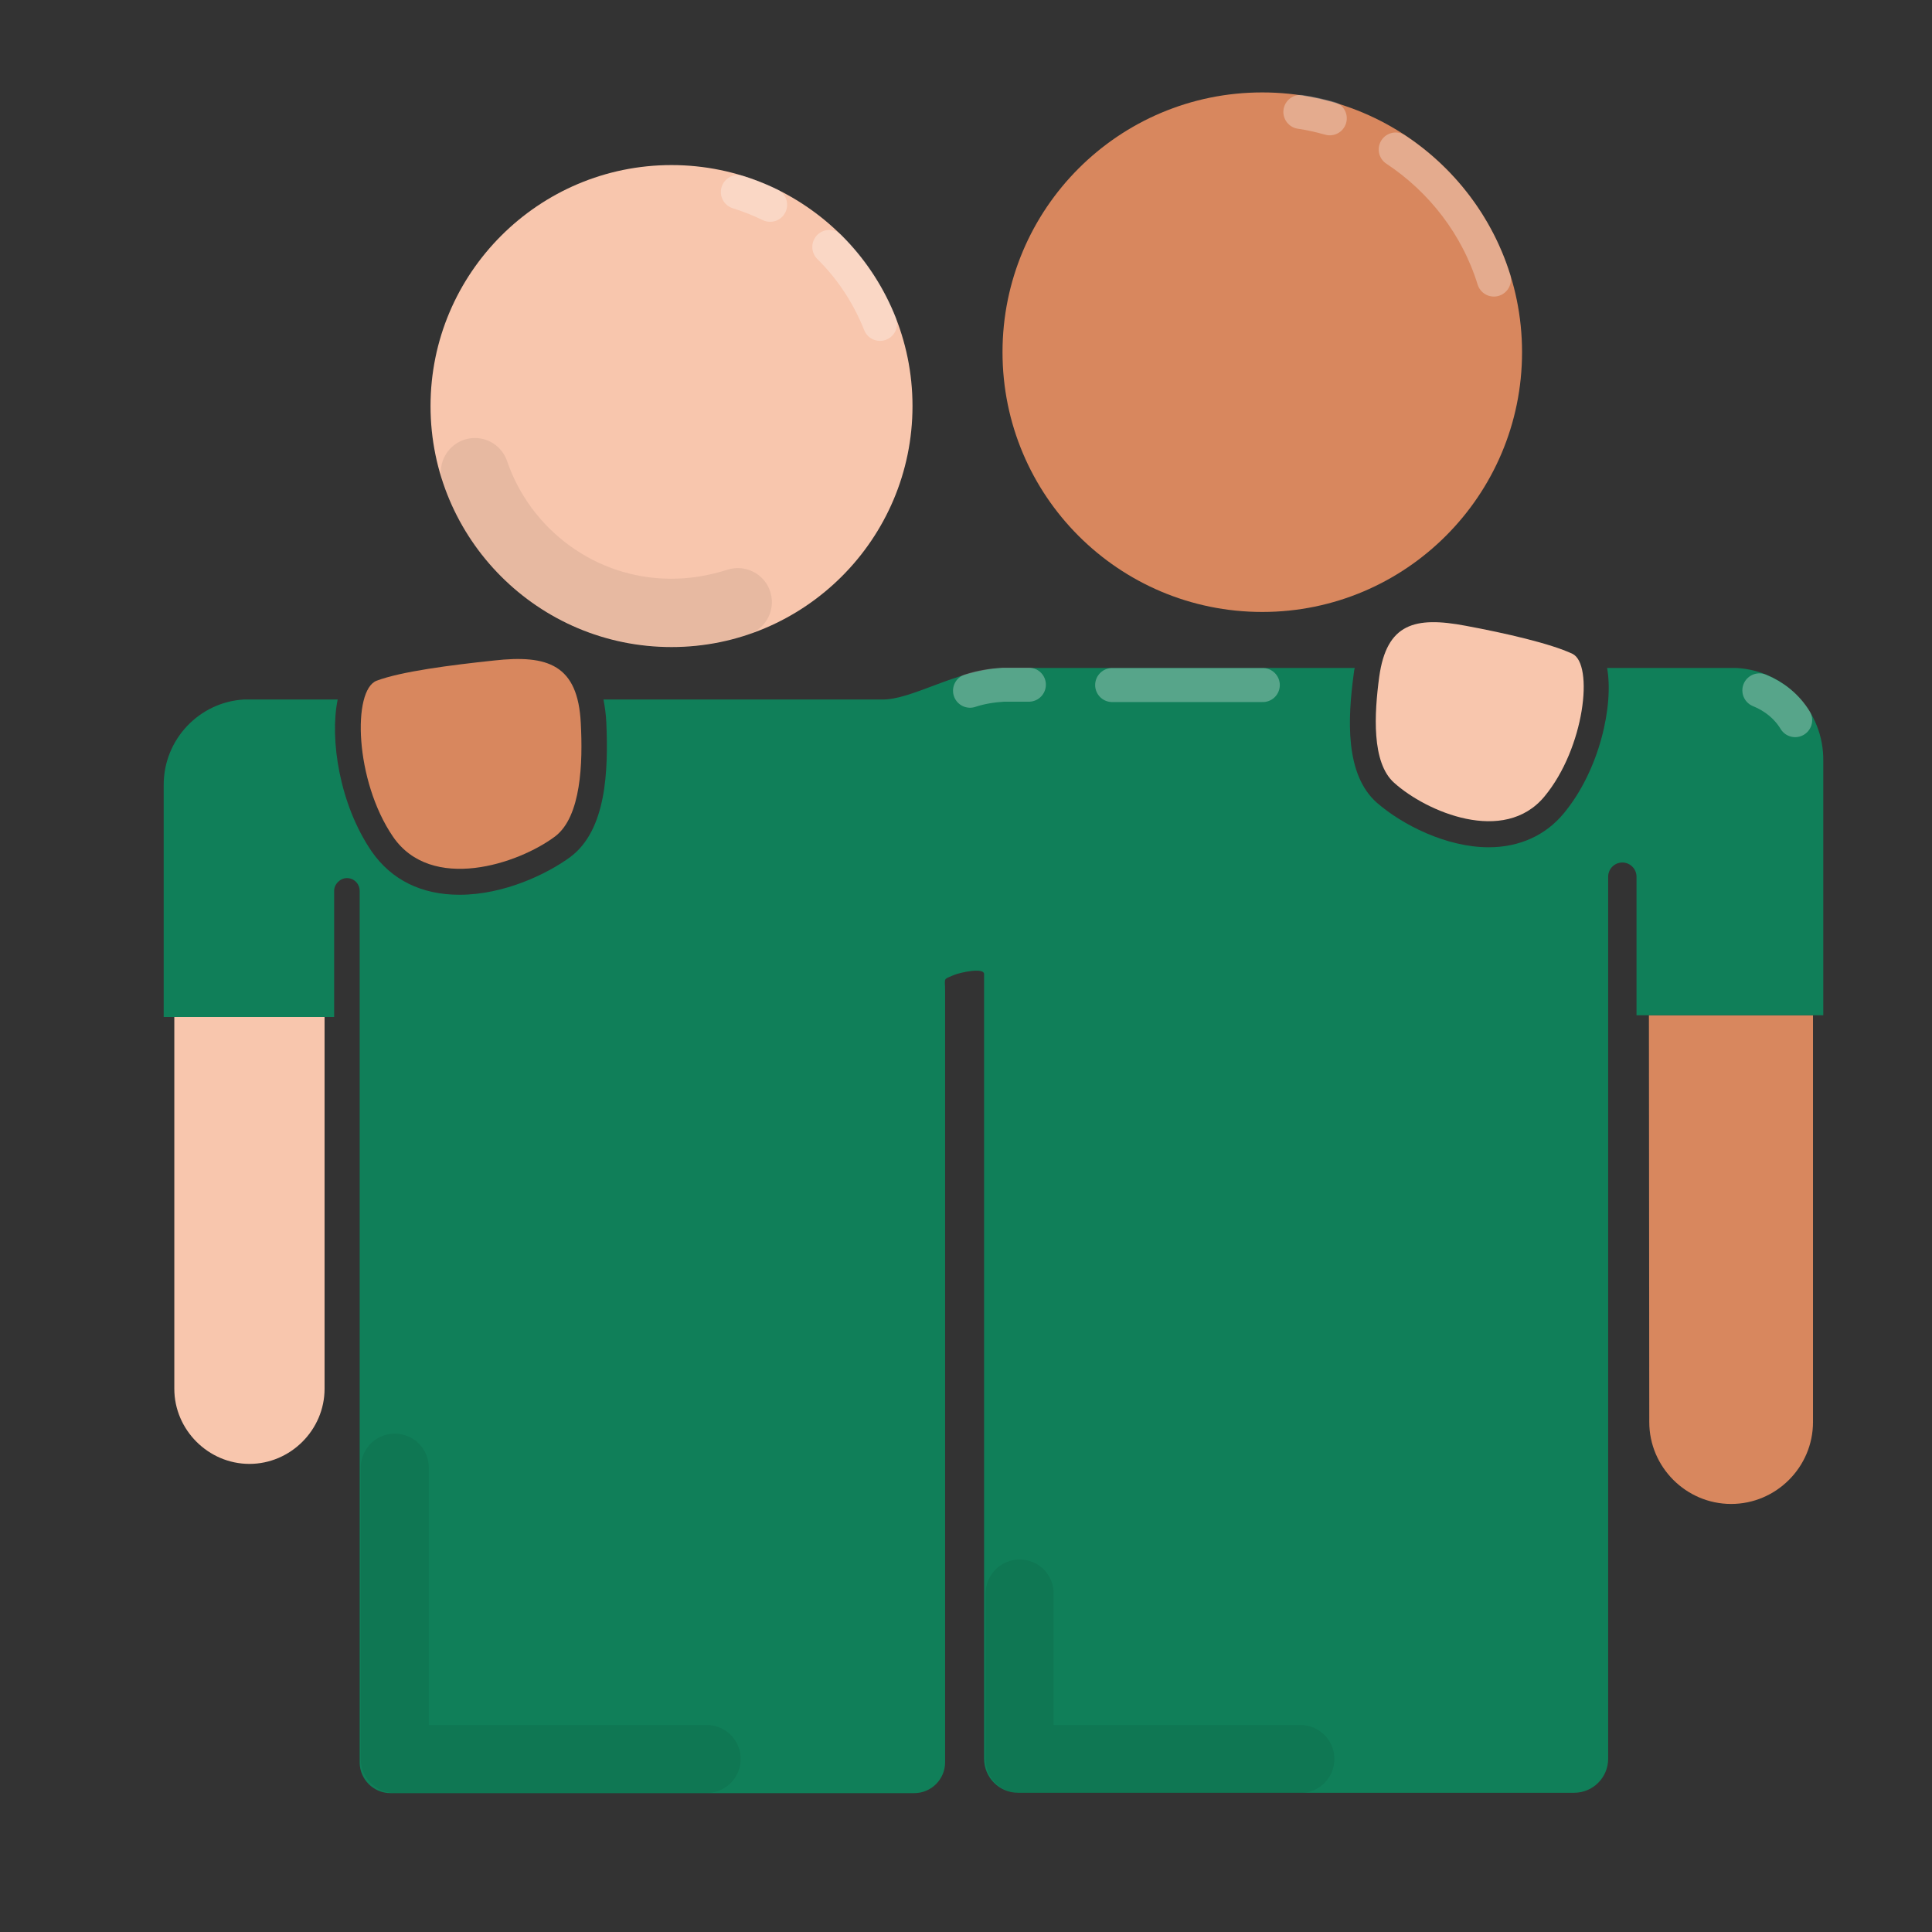 <svg xmlns="http://www.w3.org/2000/svg" xmlns:xlink="http://www.w3.org/1999/xlink" width="1080" viewBox="0 0 810 810" height="1080" preserveAspectRatio="xMidYMid meet"><rect x="0" y="0" width="810" height="810" fill="#333333" stroke="none"/><defs><filter x="0%" y="0%" width="100%" height="100%" id="d629f8baae"></filter><clipPath id="b767b54ffa"><path d="M 420 38.75 L 639 38.75 L 639 257 L 420 257 Z M 420 38.75 " clip-rule="nonzero"></path></clipPath><clipPath id="a1dc40099b"><path d="M 536 38.75 L 565 38.75 L 565 59 L 536 59 Z M 536 38.75 " clip-rule="nonzero"></path></clipPath><mask id="5ba336f509"><g filter="url(#d629f8baae)"><rect x="-81" width="972" fill="#000000" y="-81" height="972" fill-opacity="0.3"></rect></g></mask><clipPath id="532adfc157"><path d="M 1 1 L 28.961 1 L 28.961 19 L 1 19 Z M 1 1 " clip-rule="nonzero"></path></clipPath><clipPath id="5aff3f5320"><rect x="0" width="29" y="0" height="21"></rect></clipPath><mask id="5cddcf9d1c"><g filter="url(#d629f8baae)"><rect x="-81" width="972" fill="#000000" y="-81" height="972" fill-opacity="0.3"></rect></g></mask><clipPath id="4f2e5e93ae"><rect x="0" width="59" y="0" height="72"></rect></clipPath><mask id="ec86906bc4"><g filter="url(#d629f8baae)"><rect x="-81" width="972" fill="#000000" y="-81" height="972" fill-opacity="0.07"></rect></g></mask><clipPath id="a068e2f17f"><path d="M 0.32 1 L 140 1 L 140 90 L 0.32 90 Z M 0.32 1 " clip-rule="nonzero"></path></clipPath><clipPath id="d0cbc4ebfa"><rect x="0" width="141" y="0" height="91"></rect></clipPath><mask id="2ce3c813fb"><g filter="url(#d629f8baae)"><rect x="-81" width="972" fill="#000000" y="-81" height="972" fill-opacity="0.3"></rect></g></mask><clipPath id="94f2a4beba"><rect x="0" width="30" y="0" height="22"></rect></clipPath><mask id="15cb0c7b61"><g filter="url(#d629f8baae)"><rect x="-81" width="972" fill="#000000" y="-81" height="972" fill-opacity="0.3"></rect></g></mask><clipPath id="462a8290b8"><path d="M 0.32 1 L 36.32 1 L 36.32 48 L 0.32 48 Z M 0.32 1 " clip-rule="nonzero"></path></clipPath><clipPath id="91dd879992"><rect x="0" width="37" y="0" height="50"></rect></clipPath><clipPath id="868183cf38"><path d="M 68.176 280 L 764.926 280 L 764.926 752 L 68.176 752 Z M 68.176 280 " clip-rule="nonzero"></path></clipPath><mask id="68a33c56b7"><g filter="url(#d629f8baae)"><rect x="-81" width="972" fill="#000000" y="-81" height="972" fill-opacity="0.07"></rect></g></mask><clipPath id="a6fd88a101"><path d="M 1 0.238 L 410 0.238 L 410 152 L 1 152 Z M 1 0.238 " clip-rule="nonzero"></path></clipPath><clipPath id="8fa7b2c59d"><rect x="0" width="411" y="0" height="152"></rect></clipPath><mask id="f936bcc7f6"><g filter="url(#d629f8baae)"><rect x="-81" width="972" fill="#000000" y="-81" height="972" fill-opacity="0.3"></rect></g></mask><clipPath id="d971343dc7"><path d="M 1 0.359 L 362 0.359 L 362 30.359 L 1 30.359 Z M 1 0.359 " clip-rule="nonzero"></path></clipPath><clipPath id="63732e9df3"><rect x="0" width="364" y="0" height="31"></rect></clipPath></defs><g clip-path="url(#b767b54ffa)"><path fill="#d8875e" d="M 638.125 147.656 C 638.125 87.633 589.391 38.75 529.215 38.75 C 469.043 38.75 420.309 87.484 420.309 147.656 C 420.309 207.832 469.043 256.566 529.215 256.566 C 589.391 256.566 638.125 207.684 638.125 147.656 Z M 638.125 147.656 " fill-opacity="1" fill-rule="evenodd"></path></g><g clip-path="url(#a1dc40099b)"><g mask="url(#5ba336f509)"><g transform="matrix(1, 0, 0, 1, 536, 38)"><g clip-path="url(#5aff3f5320)"><g clip-path="url(#532adfc157)"><path stroke-linecap="round" transform="matrix(1.486, 0, 0, 1.486, -467.376, 0.75)" fill="none" stroke-linejoin="round" d="M 320.699 5.5 C 323.599 5.9 326.399 6.599 328.999 7.301 " stroke="#ffffff" stroke-width="9.596" stroke-opacity="1" stroke-miterlimit="10"></path></g></g></g></g></g><g mask="url(#5cddcf9d1c)"><g transform="matrix(1, 0, 0, 1, 576, 54)"><g clip-path="url(#4f2e5e93ae)"><path stroke-linecap="round" transform="matrix(1.486, 0, 0, 1.486, -507.376, -15.25)" fill="none" stroke-linejoin="round" d="M 347.6 16.101 C 360.601 24.7 370.599 37.599 375.3 52.8 " stroke="#ffffff" stroke-width="9.596" stroke-opacity="1" stroke-miterlimit="10"></path></g></g></g><path fill="#f8c6ad" d="M 180.504 170.242 C 180.504 114.523 225.82 69.207 281.535 69.207 C 337.254 69.207 382.57 114.523 382.57 170.242 C 382.57 225.957 337.254 271.273 281.535 271.273 C 225.672 271.273 180.504 225.957 180.504 170.242 Z M 180.504 170.242 " fill-opacity="1" fill-rule="evenodd"></path><g mask="url(#ec86906bc4)"><g transform="matrix(1, 0, 0, 1, 184, 182)"><g clip-path="url(#d0cbc4ebfa)"><g clip-path="url(#a068e2f17f)"><path stroke-linecap="round" transform="matrix(1.486, 0, 0, 1.486, -115.376, -143.25)" fill="none" stroke-linejoin="round" d="M 162 143.801 C 156 145.699 149.801 146.8 143.199 146.8 C 117.6 146.8 95.699 130.2 87.799 107.101 " stroke="#000000" stroke-width="19.191" stroke-opacity="1" stroke-miterlimit="10"></path></g></g></g></g><g mask="url(#2ce3c813fb)"><g transform="matrix(1, 0, 0, 1, 301, 72)"><g clip-path="url(#94f2a4beba)"><path stroke-linecap="round" transform="matrix(1.486, 0, 0, 1.486, -232.376, -33.25)" fill="none" stroke-linejoin="round" d="M 162 28.1 C 165.199 29.099 168.199 30.3 171.099 31.699 " stroke="#ffffff" stroke-width="9.596" stroke-opacity="1" stroke-miterlimit="10"></path></g></g></g><g mask="url(#15cb0c7b61)"><g transform="matrix(1, 0, 0, 1, 340, 95)"><g clip-path="url(#91dd879992)"><g clip-path="url(#462a8290b8)"><path stroke-linecap="round" transform="matrix(1.486, 0, 0, 1.486, -271.376, -56.25)" fill="none" stroke-linejoin="round" d="M 187.799 43.601 C 194.001 49.7 198.899 57.201 202.101 65.299 " stroke="#ffffff" stroke-width="9.596" stroke-opacity="1" stroke-miterlimit="10"></path></g></g></g></g><path fill="#d8875e" d="M 691.316 425.648 L 760.109 425.648 L 760.109 596.215 C 760.109 615.086 744.656 630.539 725.785 630.539 C 706.918 630.539 691.465 615.086 691.465 596.215 Z M 691.316 425.648 " fill-opacity="1" fill-rule="evenodd"></path><path fill="#f8c6ad" d="M 135.93 426.242 L 73.082 426.242 L 73.082 582.25 C 73.082 599.484 87.344 613.746 104.578 613.746 C 121.816 613.746 136.078 599.484 136.078 582.25 L 136.078 426.242 Z M 135.93 426.242 " fill-opacity="1" fill-rule="evenodd"></path><path fill="#d8875e" d="M 243.5 303.219 C 244.391 319.859 243.648 342.297 232.805 350.617 C 217.203 362.352 180.801 374.238 164.754 350.766 C 148.707 327.289 147.668 289.254 157.918 285.391 C 168.172 281.527 188.824 278.852 207.098 276.922 C 229.684 274.395 242.312 278.703 243.5 303.219 Z M 243.5 303.219 " fill-opacity="1" fill-rule="evenodd"></path><g clip-path="url(#868183cf38)"><path fill="#107f59" d="M 727.867 280.039 L 673.785 280.039 C 676.605 295.641 670.664 322.832 655.656 340.957 C 648.078 350.168 637.086 355.223 624.16 355.223 C 606.328 355.223 587.758 345.711 577.207 336.5 C 563.836 324.613 565.023 301.289 567.551 282.566 C 567.699 281.676 567.699 280.934 567.996 280.039 L 420.309 280.039 C 400.695 280.934 382.273 293.562 369.645 293.266 L 253.008 293.266 C 253.605 296.383 254.051 299.504 254.199 302.922 C 255.09 323.277 254.199 347.941 239.191 359.234 C 229.535 366.363 211.406 375.133 192.688 375.133 C 176.641 375.133 164.16 368.891 155.84 357.004 C 142.32 337.242 138.16 309.906 141.574 293.266 L 102.352 293.266 C 83.629 294.305 68.625 309.906 68.625 329.07 L 68.625 426.391 L 140.09 426.391 L 140.09 373.496 C 140.09 370.672 142.617 368.148 145.438 368.148 C 148.559 368.148 150.789 370.672 150.789 373.496 L 150.789 738.852 C 150.789 745.98 156.582 751.777 163.715 751.777 L 383.312 751.777 C 390.445 751.777 396.238 745.984 396.238 738.852 L 396.238 415.246 C 396.238 409.75 395.199 410.789 400.102 408.711 C 402.777 407.668 412.285 405.59 412.582 408.266 L 412.582 737.363 C 412.582 745.238 418.973 751.629 426.848 751.629 L 659.965 751.629 C 667.84 751.629 674.23 745.238 674.23 737.363 L 674.23 367.555 C 674.23 364.285 676.902 361.609 680.172 361.609 C 683.441 361.609 686.117 364.285 686.117 367.555 L 686.117 425.648 L 764.418 425.648 L 764.418 319.117 C 764.715 298.168 748.52 281.082 727.867 280.039 Z M 727.867 280.039 " fill-opacity="1" fill-rule="evenodd"></path></g><g mask="url(#68a33c56b7)"><g transform="matrix(1, 0, 0, 1, 150, 600)"><g clip-path="url(#8fa7b2c59d)"><g clip-path="url(#a6fd88a101)"><path stroke-linecap="round" transform="matrix(1.486, 0, 0, 1.486, -81.376, -561.25)" fill="none" stroke-linejoin="round" d="M 320.699 470.199 L 241.501 470.199 L 241.501 423.501 M 153.2 470.199 L 65.199 470.199 L 65.199 388.001 " stroke="#000000" stroke-width="19.191" stroke-opacity="1" stroke-miterlimit="10"></path></g></g></g></g><g mask="url(#f936bcc7f6)"><g transform="matrix(1, 0, 0, 1, 398, 279)"><g clip-path="url(#63732e9df3)"><g clip-path="url(#d971343dc7)"><path stroke-linecap="round" transform="matrix(1.486, 0, 0, 1.486, -329.376, -240.25)" fill="none" stroke-linejoin="round" d="M 227.501 168.801 C 230.5 167.799 233.7 167.299 236.9 167.1 L 244.101 167.1 M 450.2 168.701 C 454.401 170.399 458 173.299 460.301 177.101 M 267.599 167.2 L 310.101 167.2 " stroke="#ffffff" stroke-width="9.596" stroke-opacity="1" stroke-miterlimit="10"></path></g></g></g></g><path fill="#f8c6ad" d="M 578.246 283.754 C 576.168 299.207 574.98 319.711 584.488 328.18 C 598.008 340.363 630.547 354.328 647.484 333.977 C 664.422 313.621 668.285 278.406 659.223 274.098 C 650.012 269.789 631.289 265.48 614.5 262.359 C 593.254 258.348 581.367 261.32 578.246 283.754 Z M 578.246 283.754 " fill-opacity="1" fill-rule="evenodd"></path></svg>